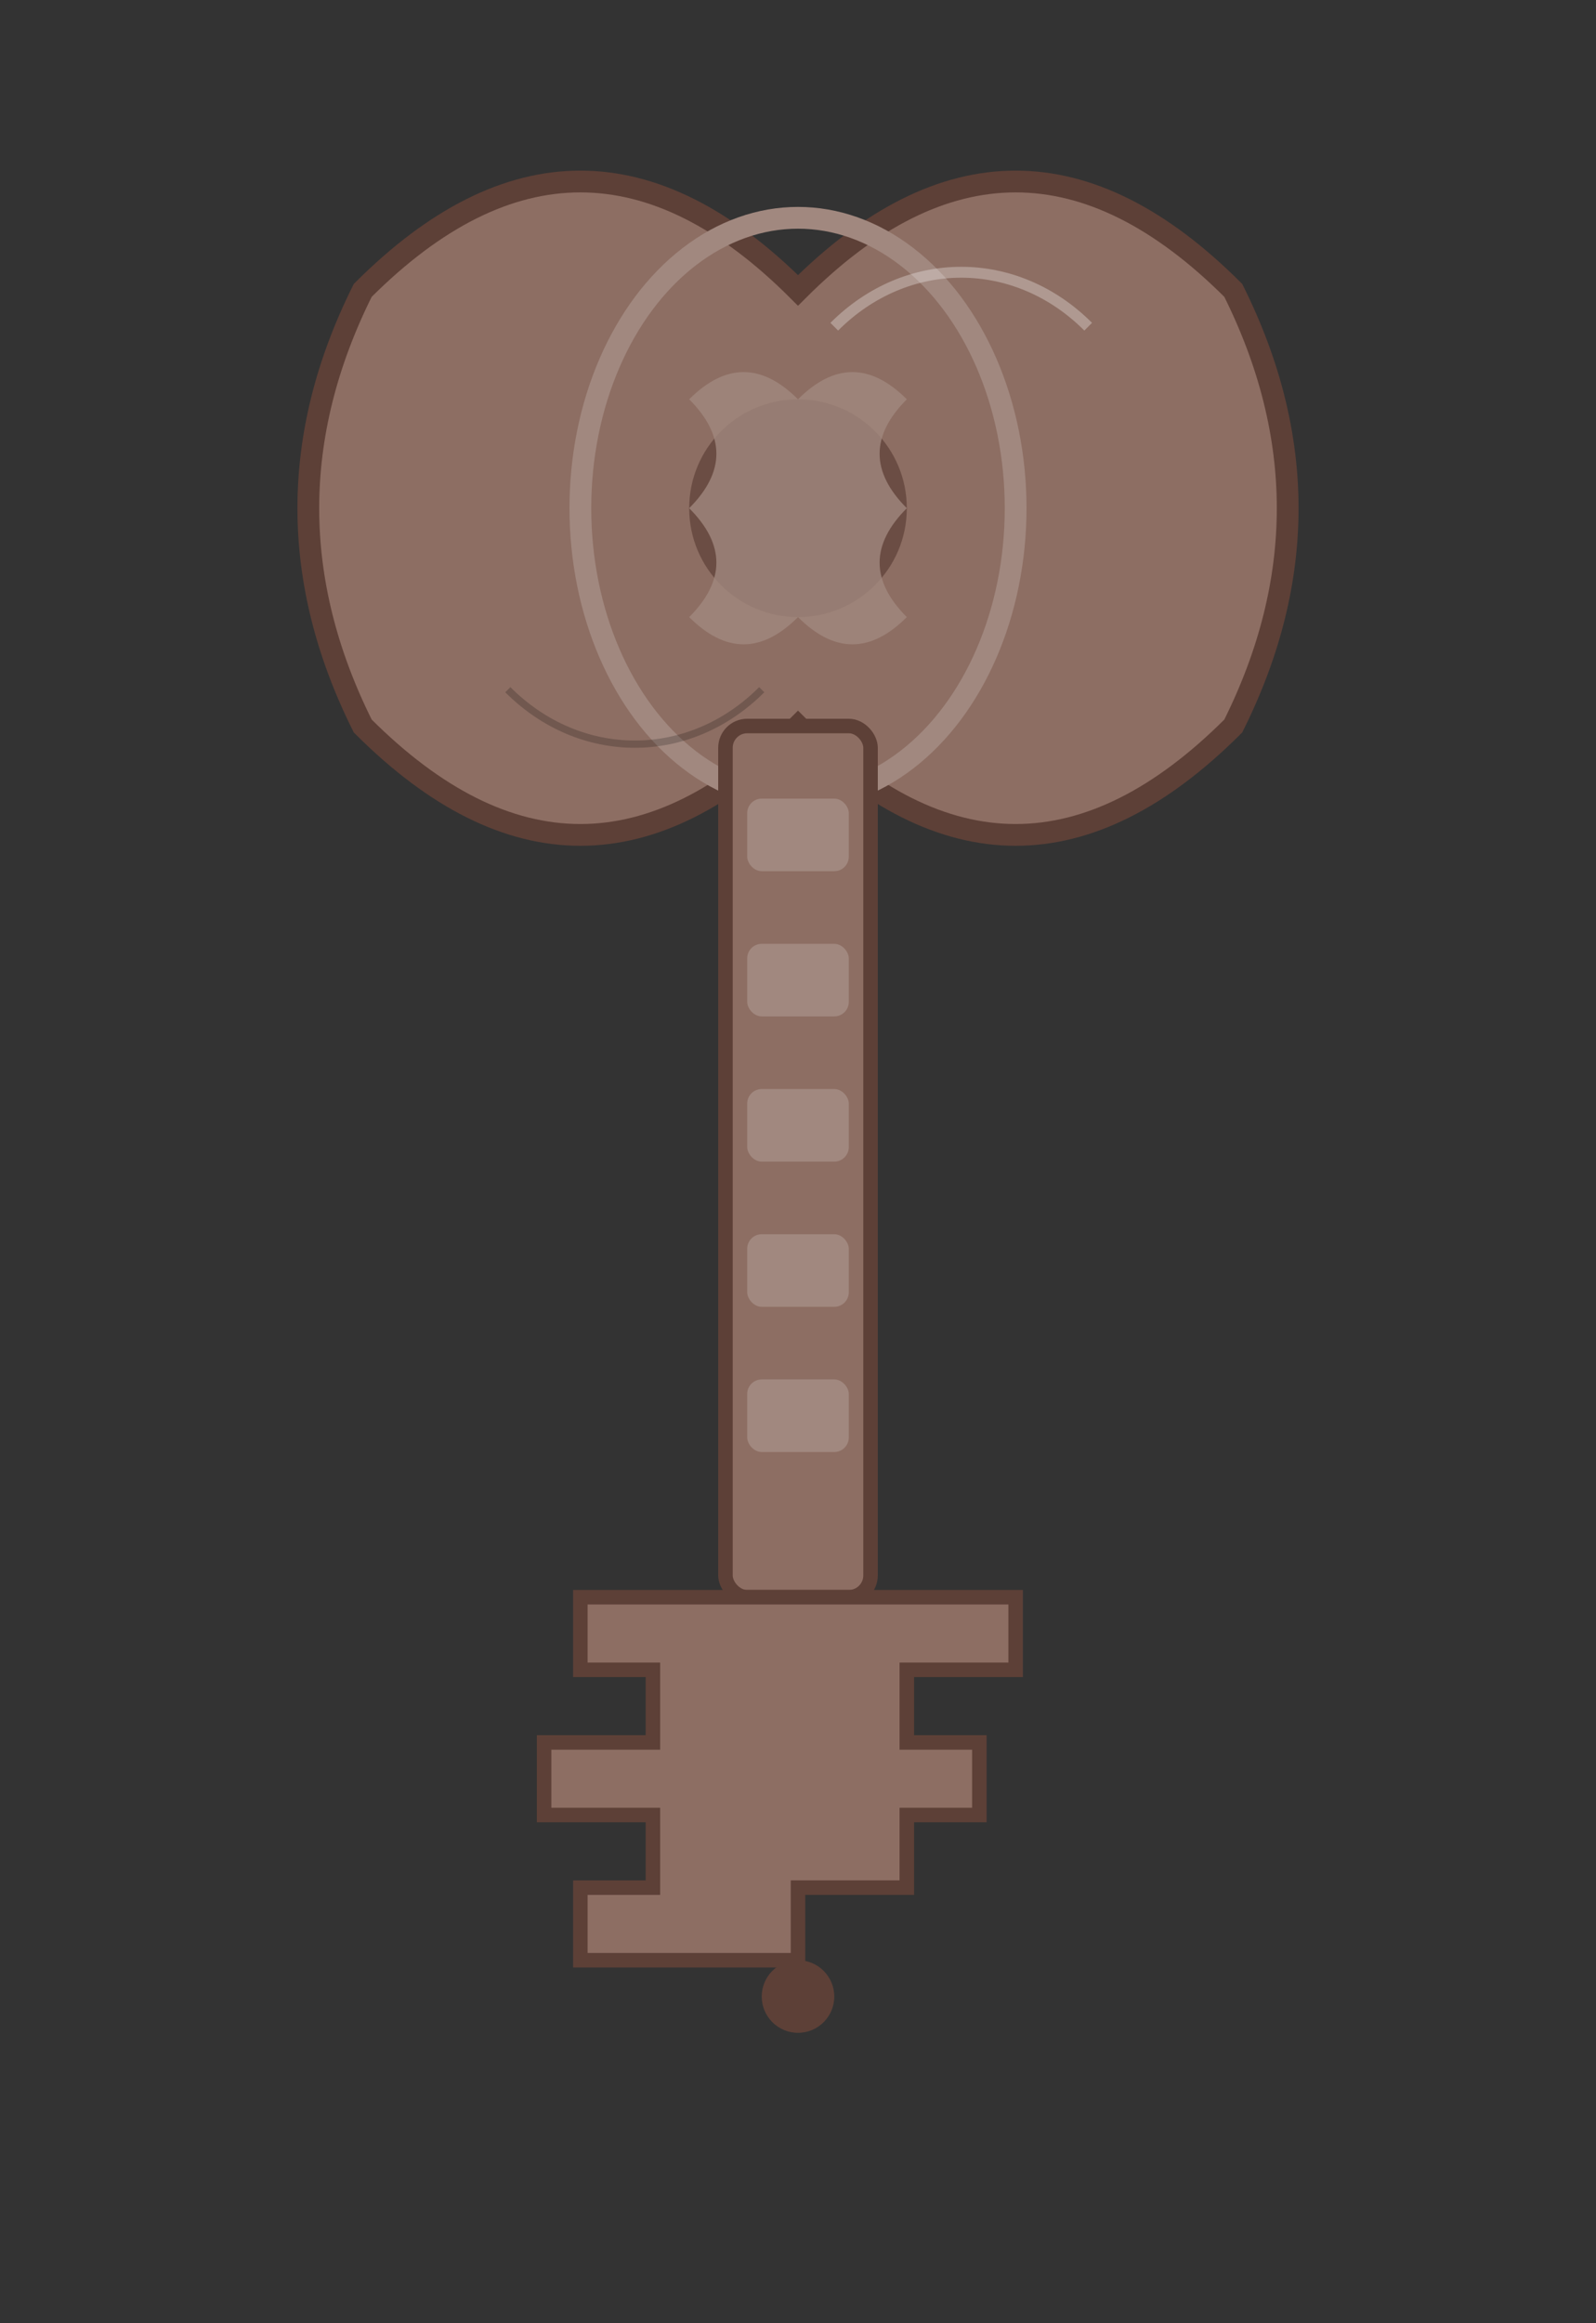<svg class="key-svg" width="220" height="320" viewBox="0 0 220 320" xmlns="http://www.w3.org/2000/svg">
                <rect x="0" y="0" width="220" height="320" fill="#333333" stroke="none"/>
                <!-- Mango de la llave con diseño ornamental -->
                <path d="M110,40 C130,20 150,20 170,40 C180,60 180,80 170,100 C150,120 130,120 110,100 C90,120 70,120 50,100 C40,80 40,60 50,40 C70,20 90,20 110,40 Z"
                      fill="#8d6e63" stroke="#5d4037" stroke-width="3"/>

                <!-- Anillo interior del mango -->
                <ellipse cx="110" cy="70" rx="30" ry="40" fill="none" stroke="#a1887f" stroke-width="3"/>

                <!-- Detalle central del mango -->
                <circle cx="110" cy="70" r="15" fill="#5d4037" opacity="0.7"/>

                <!-- Diseño ornamental en el mango -->
                <path d="M95,55 C100,50 105,50 110,55 C115,50 120,50 125,55 C120,60 120,65 125,70 C120,75 120,80 125,85 C120,90 115,90 110,85 C105,90 100,90 95,85 C100,80 100,75 95,70 C100,65 100,60 95,55 Z"
                      fill="#a1887f" opacity="0.8"/>

                <!-- Cuerpo de la llave -->
                <rect x="100" y="100" width="20" height="120" rx="3" fill="#8d6e63" stroke="#5d4037" stroke-width="2"/>

                <!-- Detalles decorativos en el cuerpo -->
                <rect x="103" y="110" width="14" height="10" rx="2" fill="#a1887f"/>
                <rect x="103" y="130" width="14" height="10" rx="2" fill="#a1887f"/>
                <rect x="103" y="150" width="14" height="10" rx="2" fill="#a1887f"/>
                <rect x="103" y="170" width="14" height="10" rx="2" fill="#a1887f"/>
                <rect x="103" y="190" width="14" height="10" rx="2" fill="#a1887f"/>

                <!-- Dientes de la llave - diseño más elaborado -->
                <path d="M110,220 L80,220 L80,230 L90,230 L90,240 L75,240 L75,250 L90,250 L90,260 L80,260 L80,270 L110,270 L110,260 L125,260 L125,250 L135,250 L135,240 L125,240 L125,230 L140,230 L140,220 L110,220 Z"
                      fill="#8d6e63" stroke="#5d4037" stroke-width="2"/>

                <!-- Detalle en la punta de la llave -->
                <circle cx="110" cy="275" r="5" fill="#5d4037"/>

                <!-- Reflejos para dar profundidad -->
                <path d="M115,45 C125,35 140,35 150,45" stroke="rgba(255,255,255,0.3)" stroke-width="1.5" fill="none"/>
                <path d="M105,95 C95,105 80,105 70,95" stroke="rgba(0,0,0,0.2)" stroke-width="1" fill="none"/>
            </svg>
